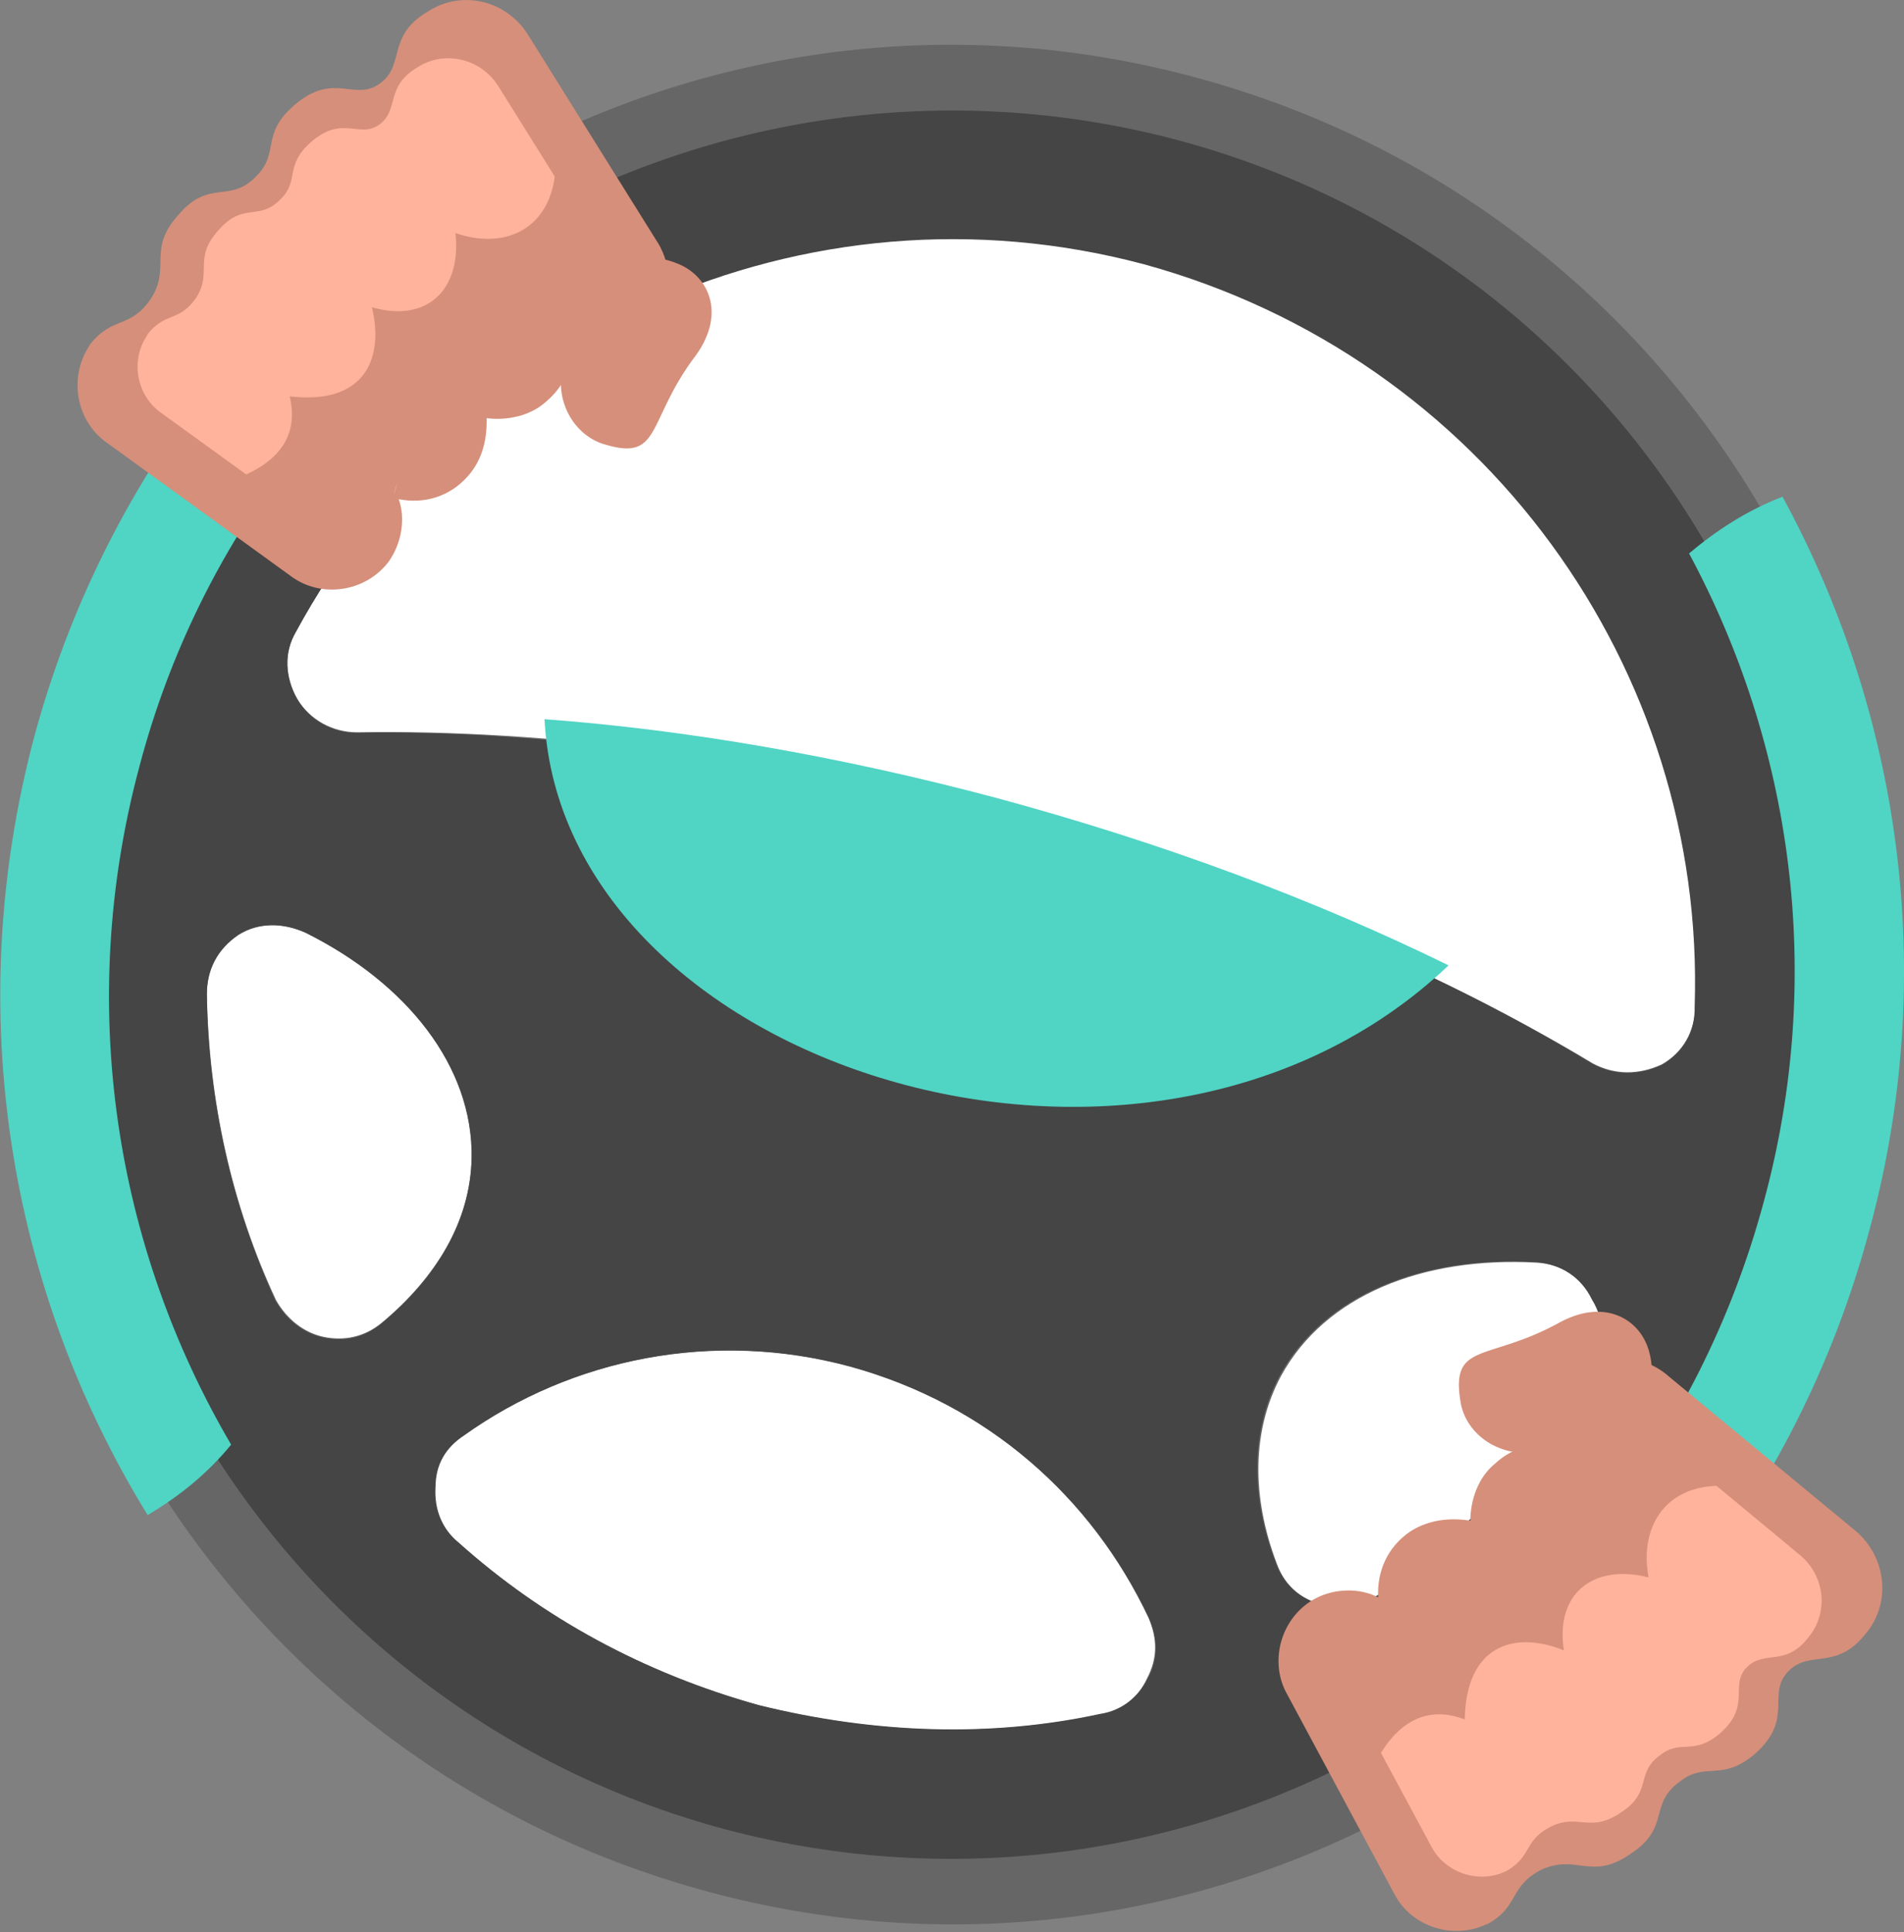 <?xml version="1.0" encoding="utf-8"?>
<!-- Generator: Adobe Illustrator 18.1.1, SVG Export Plug-In . SVG Version: 6.00 Build 0)  -->
<svg version="1.1" id="Слой_1" xmlns="http://www.w3.org/2000/svg" xmlns:xlink="http://www.w3.org/1999/xlink" x="0px" y="0px"
	 viewBox="0 0 30.56 31" enable-background="new 0 0 30.56 31" xml:space="preserve">
<rect x="0" y="0" width="30.56" height="31" fill="#808080" stroke="none"/>
<g>
	<path fill-rule="evenodd" clip-rule="evenodd" fill="#FFFFFF" d="M18.76,2.78c7.2,1.92,11.45,9.31,9.54,16.49
		c-1.94,7.2-9.31,11.45-16.49,9.54C4.6,26.89,0.33,19.5,2.24,12.32C4.18,5.12,11.56,0.87,18.76,2.78L18.76,2.78z"/>
	<path fill-rule="evenodd" clip-rule="evenodd" fill="#666666" d="M19.18,1.24c8.04,2.16,12.8,10.42,10.67,18.48
		c-2.16,8.01-10.42,12.8-18.46,10.64C3.32,28.2-1.44,19.94,0.72,11.9C2.86,3.87,11.14-0.93,19.18,1.24L19.18,1.24z M17.65,27.51
		L17.65,27.51c-1.74,0.37-3.61,0.32-5.48-0.15c-1.84-0.52-3.47-1.4-4.82-2.61c-0.27-0.22-0.39-0.54-0.37-0.88
		c0-0.37,0.17-0.64,0.47-0.84c1.72-1.23,3.98-1.7,6.19-1.11c2.21,0.61,3.88,2.11,4.79,4.03c0.15,0.34,0.15,0.66-0.02,0.98
		C18.27,27.24,18,27.46,17.65,27.51L17.65,27.51z M18.36,4.23L18.36,4.23c5.48,1.5,9.02,6.51,8.85,11.92c0,0.39-0.2,0.74-0.54,0.93
		c-0.37,0.17-0.76,0.17-1.11-0.02c-2.61-1.57-5.9-2.95-9.58-3.93c-3.66-0.98-7.2-1.43-10.25-1.38c-0.39,0-0.76-0.2-0.96-0.54
		s-0.22-0.74-0.02-1.08C7.33,5.36,12.91,2.78,18.36,4.23L18.36,4.23z M24.66,20.26L24.66,20.26c-1.82-0.1-3.39,0.52-4.1,1.82
		c-0.47,0.88-0.47,1.94-0.07,3c0.12,0.34,0.37,0.57,0.69,0.66c0.34,0.1,0.66,0.05,0.96-0.15c1.38-0.96,2.53-2.19,3.42-3.66
		c0.22-0.37,0.22-0.74,0.02-1.08C25.39,20.5,25.07,20.28,24.66,20.26L24.66,20.26z M4.92,14.97L4.92,14.97
		c1.62,0.81,2.68,2.14,2.65,3.61c-0.02,1.01-0.57,1.92-1.45,2.65c-0.27,0.22-0.59,0.29-0.93,0.22c-0.32-0.07-0.59-0.29-0.76-0.59
		c-0.71-1.52-1.08-3.19-1.11-4.92c0-0.39,0.17-0.74,0.52-0.96C4.16,14.8,4.55,14.8,4.92,14.97L4.92,14.97z"/>
	<path fill-rule="evenodd" clip-rule="evenodd" fill="#454545" d="M18.91,2.25C11.44,0.26,3.72,4.68,1.72,12.17
		c-1.99,7.47,2.43,15.17,9.91,17.18c7.5,1.99,15.19-2.43,17.18-9.93C30.82,11.95,26.37,4.25,18.91,2.25z M6.12,21.24
		c-0.27,0.22-0.59,0.3-0.94,0.22c-0.32-0.07-0.59-0.29-0.76-0.59c-0.7-1.53-1.08-3.2-1.1-4.91c0-0.4,0.17-0.73,0.51-0.96
		c0.32-0.2,0.71-0.2,1.08-0.03c1.62,0.81,2.68,2.14,2.66,3.61C7.55,19.6,7.01,20.5,6.12,21.24z M18.42,26.94
		c-0.15,0.29-0.42,0.51-0.76,0.56c-1.75,0.38-3.61,0.32-5.48-0.14c-1.84-0.51-3.47-1.4-4.82-2.61c-0.27-0.22-0.39-0.54-0.37-0.88
		c0-0.38,0.17-0.65,0.46-0.84c1.73-1.23,3.99-1.7,6.2-1.1c2.21,0.61,3.88,2.1,4.79,4.03C18.59,26.31,18.59,26.63,18.42,26.94z
		 M25.54,21.93c-0.89,1.47-2.04,2.7-3.42,3.66c-0.29,0.19-0.62,0.24-0.96,0.14c-0.32-0.1-0.57-0.32-0.69-0.67
		c-0.4-1.05-0.4-2.11,0.07-2.99c0.71-1.3,2.29-1.92,4.1-1.82c0.42,0.03,0.74,0.25,0.91,0.6C25.76,21.19,25.76,21.56,25.54,21.93z
		 M26.67,17.09c-0.37,0.17-0.76,0.17-1.11-0.02c-0.71-0.43-1.49-0.86-2.31-1.26c-2.14-1.05-4.61-1.97-7.27-2.68
		c-2.52-0.68-4.96-1.09-7.24-1.26c-1.04-0.09-2.06-0.13-3.01-0.11c-0.39,0-0.76-0.2-0.96-0.54c-0.19-0.35-0.22-0.74-0.02-1.08
		c2.58-4.77,8.16-7.35,13.61-5.9c5.47,1.5,9.02,6.51,8.84,11.91C27.21,16.55,27.02,16.89,26.67,17.09z"/>
	<path fill-rule="evenodd" clip-rule="evenodd" fill="#50D4C4" d="M23.25,15.49c-4.88,4.63-14.23,1.61-14.51-3.95
		c2.28,0.17,4.72,0.59,7.24,1.26C18.65,13.52,21.11,14.44,23.25,15.49z"/>
	<path fill-rule="evenodd" clip-rule="evenodd" fill="#50D4C4" d="M22.17,29.65c3.74-2.02,6.66-5.51,7.84-9.93
		c1.11-4.1,0.49-8.28-1.4-11.75c-0.57,0.22-1.06,0.54-1.5,0.91c1.65,3.07,2.19,6.76,1.2,10.4c-1.03,3.83-3.54,6.91-6.73,8.72
		C21.68,28.56,21.88,29.13,22.17,29.65L22.17,29.65z"/>
	<path fill-rule="evenodd" clip-rule="evenodd" fill="#50D4C4" d="M2.37,24.31c-2.21-3.59-3-8.06-1.82-12.49
		c1.11-4.1,3.71-7.4,7.08-9.46c0.37,0.49,0.64,1.01,0.84,1.55C5.51,5.76,3.2,8.66,2.24,12.29c-1.03,3.83-0.39,7.72,1.47,10.89
		C3.35,23.62,2.91,23.99,2.37,24.31L2.37,24.31z"/>
	<g>
		<path fill-rule="evenodd" clip-rule="evenodd" fill="#D68F7A" d="M26.18,29.74c0.64-0.42,0.27-0.79,0.79-1.16
			c0.42-0.32,0.66,0.02,1.2-0.44c0.64-0.57,0.17-0.96,0.54-1.33c0.34-0.34,0.76,0,1.23-0.59c0.42-0.49,0.34-1.23-0.15-1.65l-3-2.48
			c-0.49-0.44-1.23-0.37-1.67,0.15c-0.22,0.27-0.29,0.61-0.25,0.93c-0.32,0-0.61,0.07-0.88,0.32c-0.27,0.22-0.39,0.59-0.39,0.91
			c-0.32-0.05-0.66-0.02-0.96,0.17c-0.37,0.25-0.54,0.64-0.52,1.06c-0.29-0.15-0.69-0.15-1.01,0.02c-0.54,0.29-0.74,0.98-0.47,1.5
			l1.74,3.24c0.27,0.52,0.93,0.74,1.47,0.49l0.05-0.02c0.49-0.29,0.32-0.59,0.84-0.86C25.32,29.74,25.54,30.19,26.18,29.74
			L26.18,29.74z"/>
		<path fill-rule="evenodd" clip-rule="evenodd" fill="#FFB39C" d="M26.02,29.08c0.51-0.33,0.22-0.63,0.63-0.92
			c0.33-0.26,0.53,0.02,0.96-0.35c0.51-0.45,0.14-0.77,0.43-1.06c0.28-0.28,0.61,0,0.98-0.47c0.33-0.39,0.28-0.98-0.12-1.32
			l-2.4-1.99c-0.39-0.35-0.98-0.3-1.34,0.12c-0.18,0.22-0.24,0.49-0.2,0.75c-0.26,0-0.49,0.06-0.71,0.26
			c-0.22,0.18-0.31,0.47-0.31,0.73c-0.26-0.04-0.53-0.02-0.77,0.14c-0.3,0.2-0.43,0.51-0.41,0.85c-0.24-0.12-0.55-0.12-0.81,0.02
			c-0.43,0.24-0.59,0.79-0.37,1.2l1.4,2.6c0.22,0.41,0.75,0.59,1.18,0.39l0.04-0.02c0.39-0.24,0.26-0.47,0.67-0.69
			C25.33,29.08,25.51,29.43,26.02,29.08L26.02,29.08z"/>
		<path fill-rule="evenodd" clip-rule="evenodd" fill="#D68F7A" d="M27.63,23.84l-1.34-1.11c-0.39-0.34-1-0.3-1.34,0.12
			c-0.18,0.22-0.24,0.49-0.2,0.75c-0.26,0-0.51,0.08-0.71,0.26c-0.22,0.2-0.33,0.48-0.32,0.75c-0.26-0.06-0.55-0.02-0.77,0.12
			c-0.3,0.2-0.43,0.53-0.41,0.85c-0.21,0.22-0.48,0.07-0.76,0.21c-0.41,0.24-0.66,0.6-0.42,1.02l0.75,1.41
			c0.35-0.63,0.83-0.85,1.4-0.63c0.02-1.19,0.79-1.43,1.59-1.11c-0.14-0.93,0.49-1.39,1.36-1.17C26.31,24.5,26.73,23.83,27.63,23.84
			L27.63,23.84z"/>
		<path fill-rule="evenodd" clip-rule="evenodd" fill="#D68F7A" d="M26.48,21.73c-0.12-0.54-0.69-0.91-1.43-0.52
			c-1.18,0.66-1.79,0.29-1.6,1.33c0.12,0.54,0.71,0.88,1.28,0.74l0.98-0.27C26.28,22.86,26.62,22.3,26.48,21.73L26.48,21.73z"/>
	</g>
	<path fill-rule="evenodd" clip-rule="evenodd" fill="#D68F7A" d="M22.55,25.59c-0.21,0.22-0.56,0.27-0.83,0.4
		c-0.41,0.24-0.59,0.41-0.35,0.82"/>
	<g>
		<path fill-rule="evenodd" clip-rule="evenodd" fill="#D68F7A" d="M2.87,3.44c0.5-0.58,0.82-0.16,1.25-0.62
			c0.37-0.37,0.06-0.66,0.6-1.13c0.65-0.56,0.97-0.04,1.39-0.36c0.39-0.29,0.1-0.76,0.75-1.14C7.4-0.17,8.12,0,8.47,0.55l2.06,3.3
			c0.37,0.55,0.2,1.27-0.37,1.64C9.86,5.67,9.51,5.7,9.2,5.61c-0.04,0.32-0.16,0.6-0.43,0.83C8.51,6.68,8.13,6.75,7.81,6.71
			c0.01,0.32-0.06,0.66-0.3,0.93C7.22,7.97,6.81,8.09,6.4,8.01c0.11,0.31,0.05,0.7-0.16,1C5.87,9.5,5.17,9.6,4.69,9.26L1.71,7.1
			C1.23,6.76,1.1,6.08,1.42,5.57l0.03-0.05c0.36-0.45,0.63-0.24,0.96-0.71C2.76,4.29,2.35,4.01,2.87,3.44L2.87,3.44z"/>
		<path fill-rule="evenodd" clip-rule="evenodd" fill="#FFB39C" d="M3.51,3.69c0.4-0.46,0.65-0.13,1-0.5
			c0.3-0.3,0.05-0.53,0.48-0.91C5.51,1.83,5.77,2.24,6.1,1.99c0.31-0.24,0.08-0.6,0.6-0.91C7.14,0.8,7.71,0.94,7.99,1.37l1.65,2.64
			c0.3,0.44,0.16,1.01-0.3,1.31C9.11,5.47,8.83,5.5,8.58,5.42C8.54,5.68,8.45,5.9,8.23,6.09C8.02,6.28,7.72,6.34,7.47,6.3
			c0,0.26-0.05,0.53-0.24,0.74c-0.23,0.27-0.56,0.36-0.89,0.3c0.09,0.25,0.04,0.56-0.13,0.8c-0.29,0.4-0.86,0.48-1.24,0.21
			L2.58,6.62C2.2,6.35,2.09,5.8,2.35,5.4l0.02-0.04C2.66,5,2.87,5.17,3.14,4.79C3.42,4.37,3.09,4.15,3.51,3.69L3.51,3.69z"/>
		<path fill-rule="evenodd" clip-rule="evenodd" fill="#D68F7A" d="M8.91,2.79l0.92,1.48c0.28,0.44,0.16,1.03-0.3,1.31
			C9.3,5.72,9.01,5.74,8.76,5.67c-0.03,0.25-0.15,0.5-0.35,0.67C8.19,6.52,7.9,6.6,7.63,6.55c0.02,0.26-0.05,0.55-0.22,0.75
			c-0.24,0.27-0.59,0.36-0.9,0.3C6.26,7.77,6.37,8.05,6.2,8.31C5.91,8.69,5.51,8.88,5.13,8.59L3.84,7.66
			c0.68-0.27,0.95-0.71,0.81-1.3C5.84,6.5,6.17,5.77,5.97,4.93c0.9,0.26,1.44-0.3,1.34-1.19C8.09,4.01,8.81,3.69,8.91,2.79
			L8.91,2.79z"/>
		<path fill-rule="evenodd" clip-rule="evenodd" fill="#D68F7A" d="M10.85,4.22c0.52,0.19,0.81,0.8,0.32,1.48
			c-0.82,1.08-0.53,1.74-1.53,1.41C9.12,6.91,8.86,6.28,9.08,5.74l0.4-0.94C9.7,4.26,10.31,4,10.85,4.22L10.85,4.22z"/>
	</g>
</g>
<g>
</g>
<g>
</g>
<g>
</g>
<g>
</g>
<g>
</g>
<g>
</g>
<g>
</g>
<g>
</g>
<g>
</g>
<g>
</g>
<g>
</g>
<g>
</g>
<g>
</g>
<g>
</g>
<g>
</g>
</svg>
